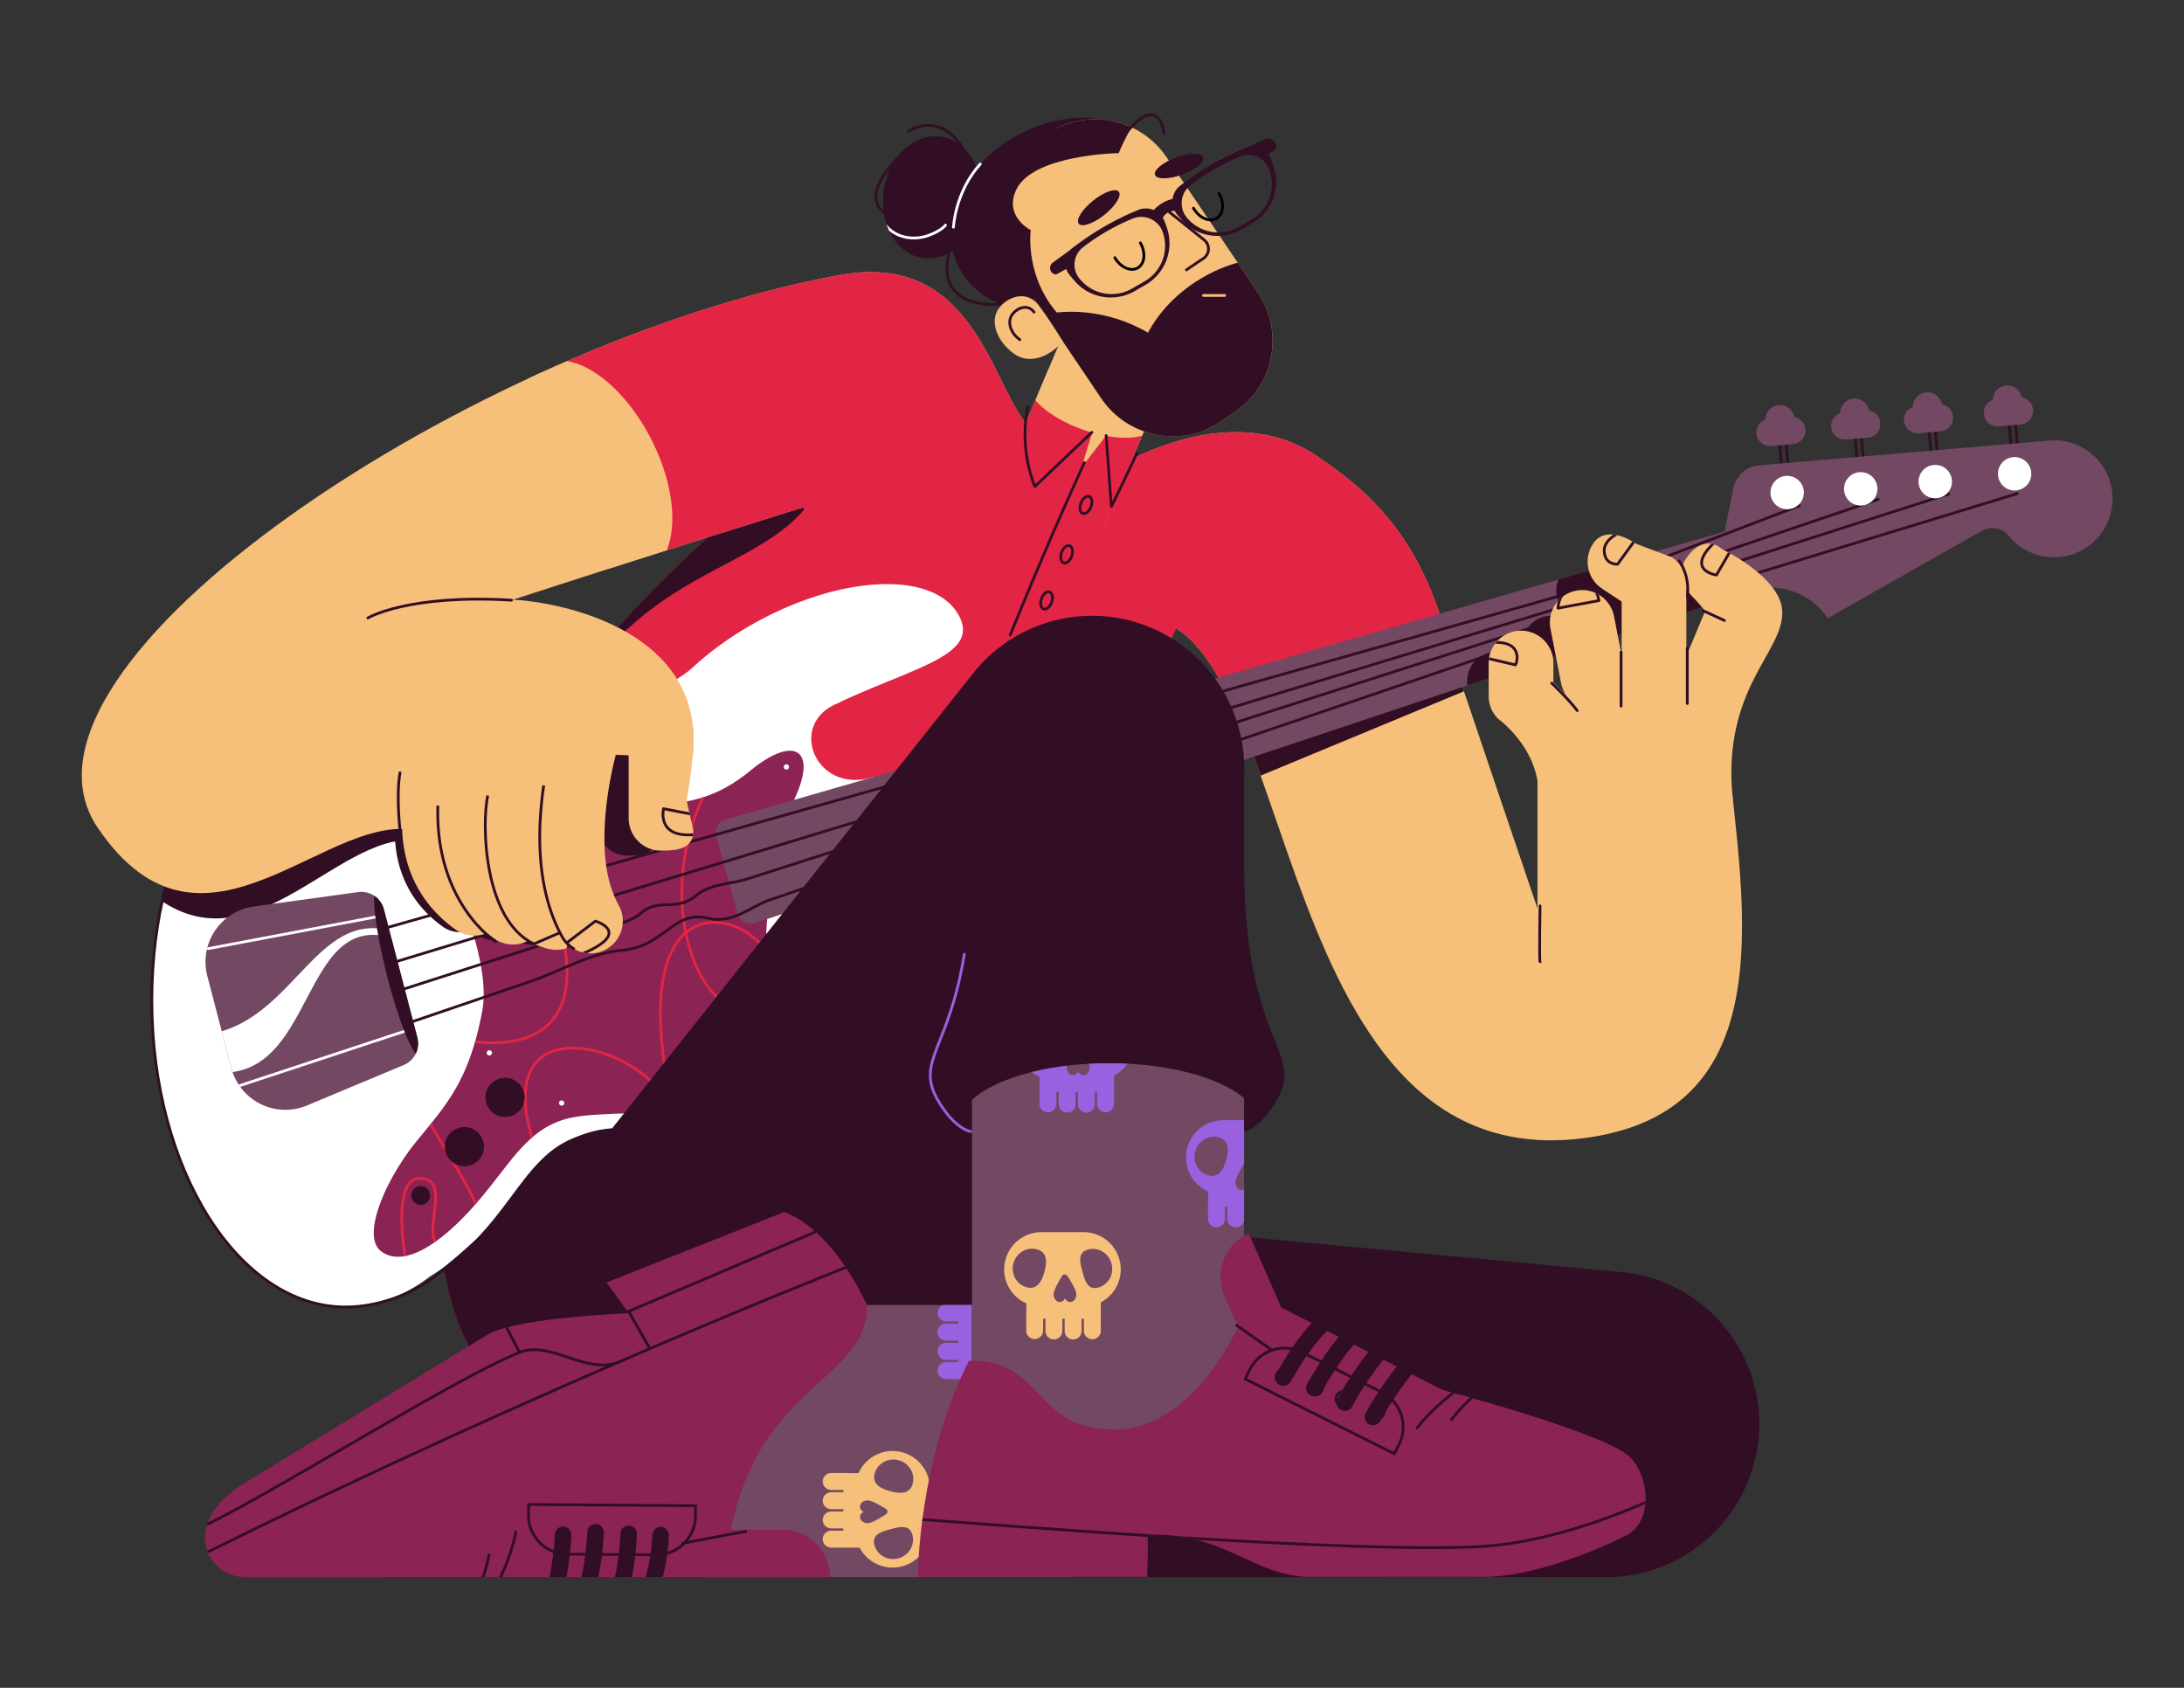 <svg viewBox="0 0 792 612" xmlns="http://www.w3.org/2000/svg" fill-rule="evenodd" clip-rule="evenodd" stroke-linejoin="round" stroke-miterlimit="2"><rect x="0" y="0" width="792" height="612" fill="#333333" stroke="none"/><path d="M279.547 174.565c-85.441 72.973-133.651 136.334-119.537 277.647 13.23 132.475 197.369 49.969 217.6-86.358 7.948-53.555 55.69-152.576 55.69-152.576l-70.101-66.571s-61.304 8.771-83.652 27.858z" fill="#e22544"/><clipPath id="a"><path d="M279.547 174.565c-85.441 72.973-133.651 136.334-119.537 277.647 13.23 132.475 197.369 49.969 217.6-86.358 7.948-53.555 55.69-152.576 55.69-152.576l-70.101-66.571s-61.304 8.771-83.652 27.858z"/></clipPath><g clip-path="url(#a)" fill="#310e24"><path d="M171.3 353.964l145.371 38.866s-63.662 125.548-134.678 113.19C110.978 493.663 171.3 353.964 171.3 353.964zm-18.126-96.428s36.704 20.536 58.885-11.486c31.786-45.887 74.994-39.356 88.056-76.07 4.048-11.377-28.526-2.708-28.526-2.708l-118.415 90.264z"/></g><path d="M400.26 172.4c.595-.75 43.587-29.733 77.296-7.041 21.737 14.631 38.424 31.533 48.135 69.573-.262-.041 31.865 94.482 31.865 94.482v-56.699s65.743-48.328 68.007-12.417c3.474 55.121 27.257 141.28-49.865 152.208-114.907 16.281-104.275-178.707-157.855-188.071-15.178-2.653-26.402-40.916-17.583-52.035z" fill="#f6bf7a"/><clipPath id="b"><path d="M400.26 172.4c.595-.75 43.587-29.733 77.296-7.041 21.737 14.631 38.424 31.533 48.135 69.573-.262-.041 31.865 94.482 31.865 94.482v-56.699s65.743-48.328 68.007-12.417c3.474 55.121 27.257 141.28-49.865 152.208-114.907 16.281-104.275-178.707-157.855-188.071-15.178-2.653-26.402-40.916-17.583-52.035z"/></clipPath><g clip-path="url(#b)"><path d="M431.088 279.356l103.622-60.917-70.75-109.596-84.99 62.707 52.118 107.806z" fill="#e22544"/><path d="M444.381 286.523l104.935-43.499-20.919-12.216-84.016 28.067v27.648z" fill="#310e24"/></g><path d="M325.454 436.712l262.408 24.514c28.406 2.654 50.122 26.494 50.122 55.023a55.626 55.626 0 0 1-55.626 55.626H328.977l-3.523-135.163z" fill="#310e24"/><path d="M647.524 158.739l-2.298.196.91 10.655 2.298-.196-.91-10.655zm27.36-2.145l-2.297.196.909 10.655 2.298-.196-.91-10.655zm26.816-2.23l-2.298.197.91 10.654 2.297-.196-.909-10.655zm29.086-2.263l-2.298.196.91 10.655 2.297-.196-.909-10.655z" fill="none" stroke="#310e24"/><path d="M628.571 177.043a10.389 10.389 0 0 1 9.333-8.306c25.777-2.204 106.648-9.118 106.951-9.118 11.714 0 21.223 9.51 21.223 21.223 0 11.714-9.509 21.224-21.223 21.224-6.609 0-12.517-3.028-16.41-7.771a7.701 7.701 0 0 0-9.764-1.827c-15.976 9.056-55.898 31.703-55.898 31.703-4.414-6.667-11.982-11.068-20.57-11.068-3.364 0-6.571.675-9.495 1.898l-.099-.031-7.207-22.222 3.159-15.705zm38.73-27.245a5.297 5.297 0 0 1 4.839-5.245 5.298 5.298 0 0 1 5.667 4.338 4.937 4.937 0 0 1 2.925 8.043 4.937 4.937 0 0 1-3.355 1.741l-7.976.689a4.941 4.941 0 0 1-4.204-8.1 4.932 4.932 0 0 1 2.104-1.466zm26.413-2.28a5.299 5.299 0 0 1 4.84-5.245 5.3 5.3 0 0 1 5.667 4.338 4.938 4.938 0 0 1-.43 9.784l-7.977.689a4.941 4.941 0 0 1-5.344-4.496 4.935 4.935 0 0 1 3.244-5.07zm28.955-2.499a5.297 5.297 0 0 1 4.839-5.245 5.298 5.298 0 0 1 5.667 4.338 4.937 4.937 0 0 1 2.925 8.043 4.937 4.937 0 0 1-3.355 1.741l-7.976.689a4.941 4.941 0 0 1-4.204-8.1 4.932 4.932 0 0 1 2.104-1.466zm-82.48 7.119a5.299 5.299 0 0 1 4.84-5.245 5.299 5.299 0 0 1 5.667 4.338 4.941 4.941 0 0 1 4.065 4.439 4.939 4.939 0 0 1-4.495 5.345l-7.976.689a4.942 4.942 0 0 1-5.345-4.496 4.935 4.935 0 0 1 3.244-5.07z" fill="#734863"/><path d="M250.531 242.654c6.828-6.45 15.296-12.569 24.987-17.759 31.362-16.794 63.728-17.537 72.232-1.658 7.525 14.054-15.206 18.463-42.274 30.934a9.24 9.24 0 0 1-1.636.823c-18.422 7.306-8.313 32.858 12.307 26.913 11.312-3.262-3.972 39.961-15.324 43.774-30.11 10.111-20.257 41.19 0 35.481l.002-.001c18.712-5.488 31.523-8.866 33.734 2.981 3.305 17.707-22.405 37.382-57.377 43.909-8.295 1.548-16.371 2.219-23.913 2.104-.156.012-.312.02-.467.025-22.968.691-29.067-4.577-46.036 2.998-18.75 8.368-23.224 32.736-50.786 49.614-9.263 7.123-19.662 11.119-30.646 11.119-38.785 0-70.274-49.831-70.274-111.21 0-58.579 28.683-106.641 65.014-110.902 44.114-7.733 69.965 6.426 92.087 4.579 13.543-1.13 27.074-4.75 38.37-13.724z" fill="#fff"/><clipPath id="c"><path d="M250.531 242.654c6.828-6.45 15.296-12.569 24.987-17.759 31.362-16.794 63.728-17.537 72.232-1.658 7.525 14.054-15.206 18.463-42.274 30.934a9.24 9.24 0 0 1-1.636.823c-18.422 7.306-8.313 32.858 12.307 26.913 11.312-3.262-3.972 39.961-15.324 43.774-30.11 10.111-20.257 41.19 0 35.481l.002-.001c18.712-5.488 31.523-8.866 33.734 2.981 3.305 17.707-22.405 37.382-57.377 43.909-8.295 1.548-16.371 2.219-23.913 2.104-.156.012-.312.02-.467.025-22.968.691-29.067-4.577-46.036 2.998-18.75 8.368-23.224 32.736-50.786 49.614-9.263 7.123-19.662 11.119-30.646 11.119-38.785 0-70.274-49.831-70.274-111.21 0-58.579 28.683-106.641 65.014-110.902 44.114-7.733 69.965 6.426 92.087 4.579 13.543-1.13 27.074-4.75 38.37-13.724z"/></clipPath><g clip-path="url(#c)"><path d="M145.143 304.794c-29.544 3.682-61.969 54.708-99.399 9.927-41.921-50.154 107.725-173.742 224.944-208.073 47.754-13.986 55.111 40.259 71.762 46.566-126.755 36.592-151.619 117.618-150.551 128.485.999 10.172-44.64 33.217-46.021 23.013-.229.022-.459.048-.692.077l.042.402s-.031-.139-.085-.397z" fill="#310e24"/></g><path d="M178.88 443.781c-5.481 6.505-20.998 18.919-20.998 18.919-9.264 7.123-21.564 11.211-32.548 11.211-38.785 0-70.274-49.831-70.274-111.21 0-58.579 28.683-106.641 65.014-110.902" fill="none" stroke="#310e24" stroke-linecap="round"/><path d="M275.677 276.72c5.997-4.167 11.217-5.697 13.912-3.519 4.058 3.28 1.092 13.923-6.562 25.312-2.665 14.099-7.62 44.496-4.045 59.456 4.748 19.865 46.966 13.432 46.966 13.432s6.521 10.523-23.218 22.604-76.292 8.043-93.99 10.971c-16.03 2.652-22.059 14.615-33.873 28.823-16.497 19.842-29.701 25.527-36.829 19.764-7.026-5.68 1.908-26.145 13.136-39.894 10.647-13.037 18.948-21.765 23.693-47.014 2.343-12.463-3.584-29.643-6.576-38.032-.784-1.618-3.153-8.198-3.091-13.519.2-17.153 13.927-31.081 31.081-31.081 2.247 0 4.439.239 6.552.693.323.04.636.112.939.217h.002c1.715.425 3.375.993 4.966 1.691 14.524 4.844 22.576 6.377 37.494 4.398 12.318-1.635 19.826-6.84 25.237-11.051a56.303 56.303 0 0 1 3.71-2.903l.001-.001c.168-.127.334-.243.495-.348v.001z" fill="#8b2354"/><clipPath id="d"><path d="M275.677 276.72c5.997-4.167 11.217-5.697 13.912-3.519 4.058 3.28 1.092 13.923-6.562 25.312-2.665 14.099-7.62 44.496-4.045 59.456 4.748 19.865 46.966 13.432 46.966 13.432s6.521 10.523-23.218 22.604-76.292 8.043-93.99 10.971c-16.03 2.652-22.059 14.615-33.873 28.823-16.497 19.842-29.701 25.527-36.829 19.764-7.026-5.68 1.908-26.145 13.136-39.894 10.647-13.037 18.948-21.765 23.693-47.014 2.343-12.463-3.584-29.643-6.576-38.032-.784-1.618-3.153-8.198-3.091-13.519.2-17.153 13.927-31.081 31.081-31.081 2.247 0 4.439.239 6.552.693.323.04.636.112.939.217h.002c1.715.425 3.375.993 4.966 1.691 14.524 4.844 22.576 6.377 37.494 4.398 12.318-1.635 19.826-6.84 25.237-11.051a56.303 56.303 0 0 1 3.71-2.903l.001-.001c.168-.127.334-.243.495-.348v.001z"/></clipPath><g clip-path="url(#d)" fill="none" stroke="#e22544" stroke-linecap="round"><path d="M263.95 273.201c-34.682 49.053-7.44 103.929 11.014 90.29 27.713-20.483-56.29-70.489-30.484 40.996-8.734-28.61-83.356-46.891-41.249 32.049m-37.328-79.406c-68.485-1.915 32.259 90.173 5.276 96.013-26.982 5.84-4.702-23.42-17.639-25.809-14.786-2.729-4.118 41.941-4.118 41.941m16.481-92.673s51.276 13.675 37.328-40.908"/></g><path d="M177.451 380.815a.951.951 0 1 1 0 1.903.951.951 0 0 1 0-1.903zm26.223 18.191a.95.95 0 1 1 0 1.9.95.95 0 0 1 0-1.9zm81.508-121.865a.951.951 0 1 1-.002 1.902.951.951 0 0 1 .002-1.902z" fill="#fff"/><path d="M183.149 390.814a7.098 7.098 0 0 1 7.095 7.095 7.099 7.099 0 0 1-7.095 7.096 7.1 7.1 0 0 1-7.096-7.096 7.099 7.099 0 0 1 7.096-7.095zM168.4 408.671a7.099 7.099 0 0 1 7.096 7.095 7.1 7.1 0 0 1-7.096 7.096 7.099 7.099 0 0 1-7.095-7.096 7.098 7.098 0 0 1 7.095-7.095zm-15.823 21.353a3.443 3.443 0 0 1 0 6.885 3.443 3.443 0 0 1 0-6.885zm25.068-201.475l-45.582 5.67s3.229-1.958 10.683-3.663c7.453-1.705 19.132-3.158 36.03-2.148l11.815 50.661s-18.766-51.212-12.093-50.888c16.777.816 58.883 9.716 59.571 45.161l-.193-3.352a9.858 9.858 0 0 1 .109.97l.008.164.008.181c.011.245.019.491.025.737v.025c.02.421.035.846.043 1.275.051 2.621-.061 4.625-.335 6.133l.256-8.428c.434 8.744-2.208 22.768-2.208 22.768l2.208 9.792c0 5.837-4.721 6.629-10.535 6.629s-10.534-4.738-10.534-10.574v-20.556l-.019-.002-.318-.026a22.525 22.525 0 0 0-.906-.051l-.816-.03a187.39 187.39 0 0 0-2.123-.053l1.722-6.139s-4.385 13.018-5.265 28.162c-.531 9.126.058 19.159 4.481 27.082 2.842 5.092 1.031 11.542-4.041 14.395a10.497 10.497 0 0 1-10.298 0l-.056-.032-.059-.034-.065-.038-.059-.034-.064-.039-.059-.036-.063-.039-.067-.042-.054-.035-.067-.043-.054-.036-.065-.043-.054-.037-.065-.045-.053-.037-.065-.046-.055-.039-.062-.045-.055-.041-.06-.046-.055-.041-.053-.041-.008.002a10.532 10.532 0 0 1-3.715 1.026 10.398 10.398 0 0 1-3.186-.221l-.193-.045-.212-.052a28.152 28.152 0 0 1-4.687-1.61l-.008-.003-.009-.004a27.572 27.572 0 0 1-1.906-.953l-.005-.001a10.43 10.43 0 0 1-1.103.494 10.547 10.547 0 0 1-6.997.178 10.579 10.579 0 0 1-2.784-1.394l-.012-.008.401.94s-1.302-.831-3.222-2.604l4.888-3.754c-3.383 4.746-9.969 5.842-14.697 2.445-25.536-18.347-15.431-48.495-15.431-48.495 1.86-5.529 7.843-8.502 13.351-6.634 5.508 1.867 8.47 7.873 6.609 13.402l-1.573-9.771a10.192 10.192 0 0 1 .656-.979 10.426 10.426 0 0 1 3.697-3.075 10.718 10.718 0 0 1 2.133-.79l.016-.003c1.979-4.38 6.77-6.98 11.666-5.993 4.857.979 8.26 5.173 8.453 9.932l.001-.001a145.228 145.228 0 0 1 .945-4.728l.006-.028-.588.012.045.125.027.073c.002.004.007.009.004.01l-.099-.005-.23-.011a18.05 18.05 0 0 1-1.06-.074l-.055-.008-.032-.006-.018-.005a.056.056 0 0 1-.012-.004l-.006-.003-.004-.002-.001-.002v-.001c0-.004.003-.006.005-.008l.007-.003.009-.002.013-.004.009-.002a.059.059 0 0 0 .013-.002l.018-.003.022-.003.03-.003a.21.21 0 0 1 .035-.005l.047-.004.052-.004.191-.012a41.535 41.535 0 0 1 .957-.032l.028-.022c-.193-.53-.385-1.062-.575-1.593-.232-.647-.462-1.295-.692-1.942a593.028 593.028 0 0 1-3.597-10.488 493.725 493.725 0 0 1-1.824-5.597 395.904 395.904 0 0 1-1.528-4.894 310.068 310.068 0 0 1-1.372-4.623 225.219 225.219 0 0 1-1.194-4.293 157.42 157.42 0 0 1-1-3.936c-.213-.889-.417-1.781-.608-2.675a74.973 74.973 0 0 1-.481-2.438 48.164 48.164 0 0 1-.346-2.196 33.29 33.29 0 0 1-.116-.995 24.682 24.682 0 0 1-.078-.941 17.157 17.157 0 0 1-.032-.817c-.003-.211-.002-.421.005-.632.01-.27.03-.54.066-.808.016-.119.036-.238.06-.356.022-.107.048-.214.079-.319.041-.141.092-.28.156-.413.058-.118.127-.231.211-.332l.003-.003-.002.002zm-35.135 74.965s-.327-2.876-.491-6.654c-.163-3.779-.163-8.46.491-12.071v18.725z" fill="#310e24"/><path d="M626.196 192.53L263.26 297.154a5.057 5.057 0 0 0-3.475 6.203l7.674 27.842a5.06 5.06 0 0 0 6.476 3.454l359.47-119.901-7.209-22.222z" fill="#734863"/><clipPath id="e"><path d="M626.196 192.53L263.26 297.154a5.057 5.057 0 0 0-3.475 6.203l7.674 27.842a5.06 5.06 0 0 0 6.476 3.454l359.47-119.901-7.209-22.222z"/></clipPath><g clip-path="url(#e)"><path d="M575.492 244.407v-17.422l-6.377-4.186c-4.867-3.195-6.203-9.707-2.982-14.534 3.22-4.827 9.256-3.194 14.123 0l11.645 4.338a10.517 10.517 0 0 1 3.205 3.307c.314-.949.827-1.94 1.539-3.008 2.695-4.043 7.289-6.672 11.71-2.894 0 0 19.479 9.233 19.599 20.051.119 10.818-16.921 27.047-18.881 44.856-1.353 12.3-8.786 2.288-13.878-6.342a10.591 10.591 0 0 1-9.13 5.196 10.59 10.59 0 0 1-5.098-1.299 10.632 10.632 0 0 1-12.663 2.622 10.406 10.406 0 0 1-2.789 4.992c-4.112 4.108-10.812 4.133-14.954.055l-15.385-15.147a10.444 10.444 0 0 1-3.125-7.443v-10.658c0-5.788 4.738-10.488 10.574-10.488 5.836 0 10.574 4.7 10.574 10.488v6.291l3.905 3.845-.586-1.228a10.431 10.431 0 0 1-.822-2.483l-3.449-17.566c-1.116-5.682 2.629-11.193 8.357-12.299 5.729-1.107 11.285 2.608 12.401 8.289l2.487 12.667zm21.147-21.36v21.525l6.135-14.513s-1.65-2.105-3.618-4.11c-1.013-1.032-1.852-1.989-2.517-2.902z" fill="#310e24"/></g><path d="M101.195 386.908l91.056-31.009c11.105-3.782 21.631-10.299 33.315-11.346 15.851-1.421 18.273-14.783 31.499-11.545 8.53 2.087 15.909-4.6 21.531-6.514l262.702-89.464 190.259-58.06M88.019 351.147l482.527-136.472 82.02-31.312M88.019 365.6l473.507-143.984 119.596-40.578M88.019 377.333l120.667-38.664s18.15-2.531 23.886-7.654c6.247-5.579 12.67-.197 20.055-6.426 4.986-4.205 12.423-3.98 18.634-5.97l435.394-139.508" fill="none" stroke="#310e24" stroke-linecap="round"/><path d="M730.098 165.756a6.058 6.058 0 0 1 6.516 5.556 6.058 6.058 0 0 1-5.557 6.515 6.057 6.057 0 0 1-6.515-5.556 6.057 6.057 0 0 1 5.556-6.515zm-28.783 2.836a6.057 6.057 0 0 1 6.515 5.556 6.058 6.058 0 0 1-5.556 6.516 6.057 6.057 0 0 1-6.515-5.556 6.058 6.058 0 0 1 5.556-6.516zm-27.031 2.628a6.057 6.057 0 0 1 6.515 5.556 6.057 6.057 0 0 1-5.556 6.515 6.057 6.057 0 0 1-6.515-5.556 6.057 6.057 0 0 1 5.556-6.515zm-26.667 1.341a6.058 6.058 0 0 1 6.516 5.556 6.058 6.058 0 0 1-5.557 6.515 6.057 6.057 0 0 1-6.515-5.556 6.057 6.057 0 0 1 5.556-6.515z" fill="#fff"/><path d="M139.216 329.719a8.474 8.474 0 0 0-9.36-6.253L92.004 328.7a20.262 20.262 0 0 0-16.827 25.187l8.716 33.382a20.263 20.263 0 0 0 27.417 13.573l35.112-14.681a8.474 8.474 0 0 0 4.931-9.959l-12.137-46.483z" fill="#734863"/><clipPath id="f"><path d="M139.216 329.719a8.474 8.474 0 0 0-9.36-6.253L92.004 328.7a20.262 20.262 0 0 0-16.827 25.187l8.716 33.382a20.263 20.263 0 0 0 27.417 13.573l35.112-14.681a8.474 8.474 0 0 0 4.931-9.959l-12.137-46.483z"/></clipPath><g clip-path="url(#f)"><path d="M69.416 375.516c36.979-.131 43.543-48.203 74.535-37.392 19.491 6.799 34.695 19.797 4.801 4.652-42.345-21.453-31.26 55.217-75.39 45.262-11.636-2.625-8.322-12.507-3.946-12.522z" fill="#fff"/><path d="M75.495 343.966l64.27-12.142m-57.026 63.201l67.421-22.251" fill="none" stroke="#fff" stroke-linecap="round"/><path d="M137.221 322.066c2.303-.586 7.632 12.528 11.894 29.268 4.262 16.74 5.852 30.807 3.549 31.393-2.303.586-7.632-12.528-11.894-29.268-4.262-16.74-5.852-30.807-3.549-31.393z" fill="#310e24"/><path d="M137.221 322.066c2.303-.586 7.632 12.528 11.894 29.268 4.262 16.74 5.852 30.807 3.549 31.393-2.303.586-7.632-12.528-11.894-29.268-4.262-16.74-5.852-30.807-3.549-31.393z" fill="none" stroke="#310e24"/></g><path d="M169.875 474.815l183.016-230.7c17.772-22.402 49.737-27.465 73.563-11.653 25.492 16.918 32.442 51.298 15.524 76.79L284.636 546.328l-114.761-71.513z" fill="#310e24"/><path d="M377.488 158.342c-17.455-8.717-19.337-68.39-73.03-58.597C172.659 123.783-4.636 240.993 35.425 300.121c39.096 57.704 84.636-9.428 118.473 1.691 56.73 18.641 62.144-49.165 56.305-63.29-7.871-19.04-24.733-20.901-24.733-20.901s126.555-41.309 192.018-59.279z" fill="#f6bf7a"/><clipPath id="g"><path d="M377.488 158.342c-17.455-8.717-19.337-68.39-73.03-58.597C172.659 123.783-4.636 240.993 35.425 300.121c39.096 57.704 84.636-9.428 118.473 1.691 56.73 18.641 62.144-49.165 56.305-63.29-7.871-19.04-24.733-20.901-24.733-20.901s126.555-41.309 192.018-59.279z"/></clipPath><g clip-path="url(#g)"><path d="M255.825 218.48l-69.187-96.405 160.62-55.115 67.865 115.377-120.973 77.212-38.325-41.069z" fill="#e22544"/><path d="M236.188 159.315c10.531 20.659 10.103 42.009-.954 47.645-11.058 5.637-28.586-6.56-39.117-27.219-10.531-20.66-10.103-42.009.955-47.646 11.058-5.636 28.585 6.56 39.116 27.22z" fill="#f6bf7a"/></g><path d="M426.315 129.103l-37.457-15.769-26.381 62.665 37.457 15.769 26.381-62.665z" fill="#f6bf7a"/><clipPath id="h"><path d="M426.315 129.103l-37.457-15.769-26.381 62.665 37.457 15.769 26.381-62.665z"/></clipPath><g clip-path="url(#h)"><path d="M371.255 155.147l9.883 28.708 19.989-25.927 8.903 9.859 1.649 29.713-55.39-19.607 14.966-22.746z" fill="#e22544"/><path d="M376.248 143.287l20.068 12.818-11.361 36.899-23.775-40.837 15.068-8.88zm38.705 12.805l-13.826 1.836-2.25 37.573 18.235-26.629-2.159-12.78z" fill="#e22544"/><path d="M399.505 136.593c12.598 4.451 21.305 12.368 19.433 17.668-1.873 5.3-13.621 5.99-26.219 1.54-12.598-4.451-21.306-12.367-19.433-17.668 1.872-5.3 13.621-5.99 26.219-1.54z" fill="#f6bf7a"/></g><path d="M291.308 183.934l78.023-23.186-6.356 15.813 35.348 14.208s1.068 34.74 28.071 36.396" fill="none" stroke="#e22544" stroke-width="2.44"/><path d="M401.127 157.928l1.893 25.743s5.789-11.724 9.233-19.276m-16.305-7.621l-20.667 19.614s-5.917-13.143-2.543-29.011m20.496 20.365c-10.877 23.899-18.828 42.694-26.907 62.531m28.649-50.263c1.008.385 1.301 2.073.655 3.769-.647 1.696-1.99 2.761-2.998 2.377-1.008-.384-1.301-2.073-.655-3.769.647-1.696 1.99-2.761 2.998-2.377zm-7.082 17.882c1.017.359 1.352 2.04.748 3.752-.604 1.711-1.92 2.809-2.937 2.45s-1.353-2.04-.749-3.751c.604-1.711 1.92-2.81 2.938-2.451zm-7.266 16.715c1.018.359 1.353 2.04.749 3.751-.604 1.712-1.92 2.81-2.937 2.451s-1.353-2.04-.749-3.752c.604-1.711 1.92-2.809 2.937-2.45z" fill="none" stroke="#310e24" stroke-linecap="round"/><path d="M371.279 47.863c21.148-10.181 44.805-4.971 52.796 11.627 7.99 16.598-2.693 38.339-23.841 48.52-21.148 10.181-44.806 4.971-52.796-11.627-7.99-16.598 2.692-38.339 23.841-48.52z" fill="#310e24"/><path d="M341.349 49.529c9.668 1.477 16.012 12.538 14.156 24.685-1.855 12.148-11.211 20.811-20.88 19.334-9.668-1.477-16.011-12.538-14.156-24.685 1.856-12.147 11.211-20.811 20.88-19.334z" fill="#310e24"/><clipPath id="i"><path d="M341.349 49.529c9.668 1.477 16.012 12.538 14.156 24.685-1.855 12.148-11.211 20.811-20.88 19.334-9.668-1.477-16.011-12.538-14.156-24.685 1.856-12.147 11.211-20.811 20.88-19.334z"/></clipPath><g clip-path="url(#i)"><path d="M342.864 81.634s-1.331 2.012-6.344 3.8c-8.539 3.046-24.261-.977-16.734-27.718" fill="none" stroke="#fff" stroke-linecap="round"/></g><path d="M355.48 59.49c-9.127 10.025-9.728 22.887-9.728 22.887" fill="none" stroke="#fff" stroke-linecap="round"/><path d="M423.043 57.012a31.27 31.27 0 0 0-43.409-8.429l-13.874 9.362a20.539 20.539 0 0 0-5.536 28.514l39.097 57.941c9.66 14.315 29.095 18.088 43.409 8.429l4.98-3.361c14.315-9.659 18.089-29.094 8.43-43.408l-33.097-49.048z" fill="#f6bf7a"/><clipPath id="j"><path d="M423.043 57.012a31.27 31.27 0 0 0-43.409-8.429l-13.874 9.362a20.539 20.539 0 0 0-5.536 28.514l39.097 57.941c9.66 14.315 29.095 18.088 43.409 8.429l4.98-3.361c14.315-9.659 18.089-29.094 8.43-43.408l-33.097-49.048z"/></clipPath><g clip-path="url(#j)"><path d="M436.168 100.593c20.963-12.103 45.677-8.602 55.155 7.814 9.477 16.415.152 39.569-20.811 51.672-20.963 12.103-45.677 8.602-55.154-7.814-9.478-16.415-.153-39.569 20.81-51.672z" fill="#310e24"/><path d="M402.641 114.938c23.381 6.265 38.381 26.216 33.475 44.526-4.906 18.309-27.872 28.087-51.253 21.822-23.382-6.265-38.381-26.216-33.475-44.525 4.906-18.309 27.871-28.088 51.253-21.823z" fill="#310e24"/><path d="M415.358 38.717c-4.995 5.571-9.685 16.798-9.685 16.798s-31.05.471-37.127 13.234c-4.651 9.77 5.244 14.679 5.244 14.679s-2.612 18.074 11.768 32.455c-12.839-1.881-61.965-28.234-10.406-67.343 10.519-7.979 40.206-15.041 40.206-9.823z" fill="#310e24"/><path d="M436.41 107.138h7.719" fill="none" stroke="#f6bf7a" stroke-linecap="round"/><path d="M424.001 76.853l12.689 10.175a4.134 4.134 0 0 1-.275 6.656l-6.183 4.167" fill="none" stroke="#310e24" stroke-linecap="round"/></g><path d="M422.076 48.318s-1.481-16.519-15.639 2.308m-24.147-3.835l-16.53 11.154a20.539 20.539 0 0 0-5.536 28.514l14.362 21.285M351.28 74.867s-24.772 38.166 13.641 35.449" fill="none" stroke="#310e24" stroke-linecap="round"/><path d="M376.677 110.712c5.135 6.886 8.603 12.948 8.646 12.933-3.265 4.502-11.117 9.169-17.487 4.694-6.37-4.474-8.947-11.802-5.75-16.353 3.197-4.551 10.377-6.923 14.591-1.274z" fill="#f6bf7a"/><path d="M369.836 123.167c-3.388-2.38-4.658-6.421-2.834-9.018 1.825-2.597 5.78-4.052 7.972-.977m-44.985-59.889c-4.75 3.608-21.791 20.251-5.317 25.84" fill="none" stroke="#310e24" stroke-linecap="round"/><path d="M421.129 80.752c-.101.966-3.821-3.148-3.477-3.643.923-1.325 2.314-2.601 4.046-3.601 1.767-1.02 3.696-1.485 5.237-1.71.899 1.736 2.028 5.716 1.325 5.311a4.771 4.771 0 0 0-7.131 3.643zm-30.067 7.736l-9.27 6.715a2.407 2.407 0 0 0 .511 4.181h.001c.357.144.759.12 1.097-.064l5.812-3.173 1.849-7.659z" fill="#310e24"/><path d="M421.943 80.637a6.814 6.814 0 0 0-9.039-4.037l-.227.094a102.097 102.097 0 0 0-23.398 13.589 6.388 6.388 0 0 0-.972 9.169l1.616 1.916a16.864 16.864 0 0 0 21.325 3.733l3.92-2.263a16.865 16.865 0 0 0 7.481-20.189l-.706-2.012zm.175 3.353a8.739 8.739 0 0 0-11.592-5.177l-.281.116a77.824 77.824 0 0 0-17.826 10.353 8.436 8.436 0 0 0-1.284 12.111l.243.288a15.33 15.33 0 0 0 19.385 3.394l4.577-2.643a15.341 15.341 0 0 0 6.778-18.442z" fill="#310e24"/><path d="M421.943 80.637a6.814 6.814 0 0 0-9.039-4.037l-.227.094a102.097 102.097 0 0 0-23.398 13.589 6.388 6.388 0 0 0-.972 9.169l1.616 1.916a16.864 16.864 0 0 0 21.325 3.733l3.92-2.263a16.865 16.865 0 0 0 7.481-20.189l-.706-2.012zm.175 3.353a8.739 8.739 0 0 0-11.592-5.177l-.281.116a77.824 77.824 0 0 0-17.826 10.353 8.436 8.436 0 0 0-1.284 12.111l.243.288a15.33 15.33 0 0 0 19.385 3.394l4.577-2.643a15.341 15.341 0 0 0 6.778-18.442z" fill="none" stroke="#310e24" stroke-linecap="round"/><path d="M447.8 56.026l11.069-5.103a2.395 2.395 0 0 1 3.374 2.508c-.05.356-.265.667-.58.84l-3.187 1.755-3.554-.972-7.122.972z" fill="#310e24"/><path d="M447.8 56.026l11.069-5.103a2.395 2.395 0 0 1 3.374 2.508c-.05.356-.265.667-.58.84l-3.187 1.755-3.554-.972-7.122.972z" fill="none" stroke="#310e24" stroke-linecap="round"/><path d="M427.303 77.543a6.813 6.813 0 0 1 1.024-9.847l.195-.15a102.098 102.098 0 0 1 23.466-13.468v-.001a6.393 6.393 0 0 1 8.428 3.744l.851 2.356a16.864 16.864 0 0 1-7.43 20.335l-3.919 2.263a16.864 16.864 0 0 1-21.225-3.615l-1.39-1.617zm2.816 1.828a8.74 8.74 0 0 1 1.313-12.628l.241-.185a77.85 77.85 0 0 1 17.879-10.262 8.439 8.439 0 0 1 11.13 4.944l.128.355a15.33 15.33 0 0 1-6.753 18.484l-4.577 2.643a15.341 15.341 0 0 1-19.307-3.289l-.054-.062z" fill="#310e24"/><path d="M427.303 77.543a6.813 6.813 0 0 1 1.024-9.847l.195-.15a102.098 102.098 0 0 1 23.466-13.468v-.001a6.393 6.393 0 0 1 8.428 3.744l.851 2.356a16.864 16.864 0 0 1-7.43 20.335l-3.919 2.263a16.864 16.864 0 0 1-21.225-3.615l-1.39-1.617zm2.816 1.828a8.74 8.74 0 0 1 1.313-12.628l.241-.185a77.85 77.85 0 0 1 17.879-10.262 8.439 8.439 0 0 1 11.13 4.944l.128.355a15.33 15.33 0 0 1-6.753 18.484l-4.577 2.643a15.341 15.341 0 0 1-19.307-3.289l-.054-.062z" fill="none" stroke="#310e24" stroke-linecap="round"/><path d="M442.071 70.145c2.033 3.522 1.608 7.579-.948 9.055-2.557 1.476-6.283-.185-8.316-3.706m-19.26 12.587c2.033 3.522 1.608 7.579-.949 9.055-2.556 1.475-6.282-.186-8.315-3.707" fill="none" stroke="#000" stroke-linecap="round"/><path d="M426.44 57.12c4.813-1.774 9.231-1.831 9.859-.127.628 1.704-2.77 4.528-7.584 6.302-4.813 1.774-9.231 1.831-9.859.127-.628-1.704 2.77-4.527 7.584-6.302zm-30.039 15.625c4.011-3.199 8.186-4.643 9.319-3.223 1.132 1.42-1.205 5.169-5.216 8.368-4.011 3.198-8.187 4.642-9.319 3.222-1.132-1.419 1.205-5.169 5.216-8.367z" fill="#310e24"/><path d="M350.638 56.454s-6.957-16.585-21.15-8.985" fill="none" stroke="#310e24" stroke-linecap="round"/><path fill="#310e24" d="M260.123 473.18h234.715v98.695H260.123z"/><clipPath id="k"><path d="M260.123 473.18h234.715v98.695H260.123z"/></clipPath><g clip-path="url(#k)"><path fill="#734863" d="M260.58 463.841h129.145v123.351H260.58z"/><path d="M311.338 534.157c2.099-4.73 6.838-8.029 12.346-8.029h.001c7.457 0 13.501 6.044 13.501 13.5v15.263c0 7.457-6.044 13.501-13.501 13.501a13.498 13.498 0 0 1-11.96-7.232h-5.905v-.008h-4.403a3.065 3.065 0 0 1-3.065-3.065v-.001a3.065 3.065 0 0 1 3.065-3.065h4.403v-.84h-4.403a3.065 3.065 0 1 1 0-6.131h4.403v-.839h-4.403a3.065 3.065 0 0 1-3.065-3.065v-.001a3.065 3.065 0 0 1 3.065-3.065h4.403v-.84h-4.403a3.065 3.065 0 0 1-3.065-3.065v-.001a3.065 3.065 0 0 1 3.065-3.065h6.116c.185 0 .367.017.543.048h3.263-.001zm19.539 22.397c.983 3.671-1.302 7.477-5.1 8.495-3.798 1.017-7.68-1.136-8.664-4.807-.983-3.67 2.033-4.749 5.831-5.767 3.798-1.018 6.949-1.591 7.933 2.079zm-15.067-12.279c1.581.528 3.871 1.845 5.393 2.776.394.241.628.617.635 1.017.007.4-.215.781-.6 1.03-1.508.977-3.788 2.367-5.336 2.911a3.23 3.23 0 0 1-1.3.267c-1.509 0-2.734-.996-2.734-2.222 0-.8.521-1.501 1.303-1.893-.782-.391-1.303-1.093-1.303-1.893 0-1.225 1.223-2.22 2.73-2.221l.004-.001c.147-.008.295.006.439.029l.008.001c.269.036.525.104.761.199zm15.156-6.308c-.984 3.67-4.313 3.762-8.111 2.744-3.798-1.018-6.636-2.762-5.652-6.432.983-3.671 4.865-5.824 8.663-4.807 3.798 1.018 6.083 4.824 5.1 8.495z" fill="#f6bf7a"/><path d="M352.986 473.038c2.099-4.731 6.837-8.03 12.346-8.03h.001c7.456 0 13.501 6.045 13.501 13.501v15.263c0 7.456-6.045 13.501-13.501 13.501a13.497 13.497 0 0 1-11.96-7.233h-5.906v-.007h-4.402a3.066 3.066 0 0 1-3.066-3.065v-.001a3.066 3.066 0 0 1 3.066-3.065h4.402v-.84h-4.402a3.066 3.066 0 0 1-3.066-3.065v-.001a3.066 3.066 0 0 1 3.066-3.065h4.402v-.84h-4.402a3.066 3.066 0 1 1 0-6.131h4.402v-.839h-4.402a3.066 3.066 0 0 1-3.066-3.065v-.001a3.066 3.066 0 0 1 3.066-3.065h6.115c.186 0 .368.016.544.048h3.263-.001zm19.539 22.397c.983 3.67-1.302 7.477-5.1 8.494-3.798 1.018-7.68-1.136-8.664-4.806-.983-3.671 2.033-4.75 5.831-5.767 3.798-1.018 6.949-1.591 7.933 2.079zm-15.067-12.278c1.58.527 3.871 1.845 5.393 2.776.394.24.628.615.635 1.016.007.4-.215.78-.6 1.03-1.508.977-3.788 2.367-5.336 2.91a3.22 3.22 0 0 1-1.3.268c-1.51 0-2.735-.996-2.735-2.222 0-.8.522-1.502 1.303-1.893-.781-.391-1.303-1.093-1.303-1.893 0-1.225 1.223-2.22 2.73-2.222h.005c.147-.009.294.005.439.029h.008c.269.036.524.104.761.199v.002zm15.156-6.31c-.984 3.671-4.313 3.762-8.111 2.745-3.799-1.018-6.636-2.762-5.653-6.433.984-3.67 4.866-5.824 8.664-4.806 3.798 1.018 6.083 4.824 5.1 8.494z" fill="#9861e0"/></g><path d="M618.351 221.575s-1.831-2.356-4.016-4.6c-5.42-5.568-6.359-9.198-2.787-14.602 2.992-4.525 8.091-7.467 12.999-3.239 0 0 21.242 10.133 21.756 22.441.631 15.105-21.974 27.666-17.973 68.187 2.243 22.712-23.808-35.202-23.808-35.202l13.829-32.985z" fill="#f6bf7a"/><clipPath id="l"><path d="M618.351 221.575s-1.831-2.356-4.016-4.6c-5.42-5.568-6.359-9.198-2.787-14.602 2.992-4.525 8.091-7.467 12.999-3.239 0 0 21.242 10.133 21.756 22.441.631 15.105-21.974 27.666-17.973 68.187 2.243 22.712-23.808-35.202-23.808-35.202l13.829-32.985z"/></clipPath><g clip-path="url(#l)"><path d="M629.769 195.91l-7.329 12.598s-12.13-1.678.1-12.543" fill="none" stroke="#310e24" stroke-linecap="round"/></g><path d="M625.338 224.989l-7.601-3.504" fill="none" stroke="#310e24" stroke-linecap="round"/><path d="M588.852 241.67l6.973 14.727c2.772 5.855.269 12.86-5.586 15.632-5.855 2.772-12.86.269-15.632-5.586l-7.603-16.06a11.714 11.714 0 0 1-.913-2.779l-3.829-19.659c-1.238-6.359 2.919-12.527 9.278-13.766 6.359-1.238 12.527 2.919 13.765 9.278l3.547 18.213z" fill="#f6bf7a"/><clipPath id="m"><path d="M588.852 241.67l6.973 14.727c2.772 5.855.269 12.86-5.586 15.632-5.855 2.772-12.86.269-15.632-5.586l-7.603-16.06a11.714 11.714 0 0 1-.913-2.779l-3.829-19.659c-1.238-6.359 2.919-12.527 9.278-13.766 6.359-1.238 12.527 2.919 13.765 9.278l3.547 18.213z"/></clipPath><g clip-path="url(#m)"><path d="M565.006 220.518l14.821-2.742s-1.273-9.083-8.185-6.085c-6.913 2.999-6.636 8.827-6.636 8.827z" fill="none" stroke="#310e24" stroke-linecap="round"/></g><path d="M588.066 218.134l-7.079-4.684c-5.402-3.575-6.886-10.864-3.31-16.266 3.575-5.403 10.275-3.576 15.677 0l12.927 4.855a11.735 11.735 0 0 1 5.26 9.788v46.931c0 6.478-5.259 11.738-11.737 11.738-6.479 0-11.738-5.26-11.738-11.738v-40.624z" fill="#f6bf7a"/><clipPath id="n"><path d="M588.066 218.134l-7.079-4.684c-5.402-3.575-6.886-10.864-3.31-16.266 3.575-5.403 10.275-3.576 15.677 0l12.927 4.855a11.735 11.735 0 0 1 5.26 9.788v46.931c0 6.478-5.259 11.738-11.737 11.738-6.479 0-11.738-5.26-11.738-11.738v-40.624z"/></clipPath><g clip-path="url(#n)"><path d="M586.593 204.587l9.189-12.683h-5.28s-8.777 2.392-8.745 7.704c.033 5.313 4.836 4.979 4.836 4.979z" fill="none" stroke="#310e24" stroke-linecap="round"/></g><path d="M563.319 247.454l13.61 13.51c4.598 4.563 4.625 12.001.062 16.599-4.564 4.598-19.149 16.898-19.074 10.619.202-16.988-14.605-27.51-14.605-27.51a11.736 11.736 0 0 1-3.469-8.33v-11.928c0-6.478 5.26-11.738 11.738-11.738s11.738 5.26 11.738 11.738v7.04z" fill="#f6bf7a"/><clipPath id="o"><path d="M563.319 247.454l13.61 13.51c4.598 4.563 4.625 12.001.062 16.599-4.564 4.598-19.149 16.898-19.074 10.619.202-16.988-14.605-27.51-14.605-27.51a11.736 11.736 0 0 1-3.469-8.33v-11.928c0-6.478 5.26-11.738 11.738-11.738s11.738 5.26 11.738 11.738v7.04z"/></clipPath><g clip-path="url(#o)" fill="none" stroke="#310e24" stroke-linecap="round"><path d="M549.558 241.087l-13.417-3.156v-4.314s10.885-2.673 13.417 2.287c1.366 2.677 0 5.183 0 5.183zm22.414 16.569c-3.329-4.365-9.249-9.96-9.249-9.96"/></g><path d="M558.472 328.468s-.325 20.384 0 20.345m50.444-145.477s3.953 4.972 3.01 13.2m-24.062 19.876v19.617m24.009-.933v-20.084" fill="none" stroke="#310e24" stroke-linecap="round"/><path d="M147.994 283.232s-11.259 33.463 17.194 53.828c5.268 3.771 12.606 2.555 16.377-2.713 3.77-5.268 2.555-12.606-2.713-16.376-14.38-10.292-8.617-27.227-8.617-27.227 2.074-6.137-1.226-12.803-7.364-14.876-6.138-2.073-12.804 1.226-14.877 7.364z" fill="#f6bf7a"/><path d="M168.424 279.996s-21.114 37.332 10.712 60.275c5.255 3.788 12.597 2.597 16.385-2.658 3.789-5.255 2.598-12.597-2.657-16.386-15.444-11.133-4.155-29.415-4.155-29.415 3.261-5.597 1.364-12.789-4.234-16.05-5.598-3.261-12.79-1.364-16.051 4.234z" fill="#f6bf7a"/><path d="M174.907 277.063c1.276-6.352 7.468-10.473 13.819-9.197 6.352 1.275 10.473 7.467 9.197 13.819 0 0-3.019 14.75-.741 27.649.918 5.203 2.102 10.691 7.31 11.921 6.305 1.49 10.214 7.817 8.725 14.122-1.489 6.305-7.817 10.215-14.122 8.725-14.748-3.483-22.429-15.951-25.031-30.686-2.995-16.957.842-36.349.843-36.353zm0 0" fill="#f6bf7a"/><clipPath id="p"><path d="M174.907 277.063c1.276-6.352 7.468-10.473 13.819-9.197 6.352 1.275 10.473 7.467 9.197 13.819 0 0-3.019 14.75-.741 27.649.918 5.203 2.102 10.691 7.31 11.921 6.305 1.49 10.214 7.817 8.725 14.122-1.489 6.305-7.817 10.215-14.122 8.725-14.748-3.483-22.429-15.951-25.031-30.686-2.995-16.957.842-36.349.843-36.353zm0 0"/></clipPath><g clip-path="url(#p)"><path d="M191.617 343.126l11.35-4.901s7.467 1.53 0 10.719" fill="none" stroke="#310e24" stroke-linecap="round"/></g><path d="M179.708 341.404s-21.844-13.874-20.949-48.901" fill="none" stroke="#310e24" stroke-linecap="round"/><path d="M193.542 342.234c-18.268-8.842-18.88-43.539-16.673-53.789" fill="none" stroke="#310e24"/><path d="M203.004 259.351c2.083-6.134 8.755-9.422 14.889-7.339 6.134 2.084 9.423 8.755 7.339 14.889 0 0-4.886 14.45-5.867 31.26-.591 10.13.065 21.266 4.993 30.061 3.167 5.652 1.149 12.811-4.503 15.978-5.651 3.166-12.81 1.149-15.977-4.503-7.056-12.593-8.795-28.399-7.949-42.904 1.176-20.137 7.074-37.438 7.075-37.442zm0 0" fill="#f6bf7a"/><clipPath id="q"><path d="M203.004 259.351c2.083-6.134 8.755-9.422 14.889-7.339 6.134 2.084 9.423 8.755 7.339 14.889 0 0-4.886 14.45-5.867 31.26-.591 10.13.065 21.266 4.993 30.061 3.167 5.652 1.149 12.811-4.503 15.978-5.651 3.166-12.81 1.149-15.977-4.503-7.056-12.593-8.795-28.399-7.949-42.904 1.176-20.137 7.074-37.438 7.075-37.442zm0 0"/></clipPath><g clip-path="url(#q)"><path d="M205.485 341.919l10.428-7.929s15.006 4.396-7.283 12.852" fill="none" stroke="#310e24" stroke-linecap="round"/></g><path d="M208.381 344.2a11.686 11.686 0 0 1-4.503-4.503c-7.056-12.593-8.795-28.399-7.949-42.904.244-4.169.689-8.216 1.243-12.014" fill="none" stroke="#310e24"/><path d="M227.973 264.95v31.762c0 6.478 5.259 11.738 11.738 11.738 6.478 0 11.737-.88 11.737-7.358l-2.459-10.87s2.944-15.566 2.459-25.272c-.275-5.526-5.259-11.737-11.737-11.737-6.479 0-11.738 5.259-11.738 11.737z" fill="#f6bf7a"/><clipPath id="r"><path d="M227.973 264.95v31.762c0 6.478 5.259 11.738 11.738 11.738 6.478 0 11.737-.88 11.737-7.358l-2.459-10.87s2.944-15.566 2.459-25.272c-.275-5.526-5.259-11.737-11.737-11.737-6.479 0-11.738 5.259-11.738 11.737z"/></clipPath><g clip-path="url(#r)"><path d="M251.448 295.353l-10.813-2.121s-2.708 10.505 10.813 9.423" fill="none" stroke="#310e24" stroke-linecap="round"/></g><path d="M145.06 300.989s-1.457-12.77 0-20.785" fill="none" stroke="#310e24" stroke-linecap="round"/><path d="M185.16 217.369c18.694.906 65.61 10.785 66.377 50.128.392 20.094-7.89 7.522-24.081 6.357-4.556-.328-38.376-.432-28.821 0 0 0-20.91-56.845-13.475-56.485z" fill="#f6bf7a"/><path d="M133.42 224.071s14.392-8.691 52.05-6.45" fill="none" stroke="#310e24" stroke-linecap="round"/><path fill="#310e24" d="M352.468 278.193h98.695v262.822h-98.695z"/><clipPath id="s"><path d="M352.468 278.193h98.695v262.822h-98.695z"/></clipPath><g clip-path="url(#s)"><path d="M351.43 399.859c7.836-8.385 27.607-14.341 50.733-14.341 23.126 0 42.897 5.956 50.733 14.341h19.728v141.155H349.273V413.003c-.944-1.648-1.443-3.367-1.443-5.133 0-1.767.499-3.486 1.443-5.134v-2.877h2.157z" fill="#734863"/><clipPath id="t"><path d="M351.43 399.859c7.836-8.385 27.607-14.341 50.733-14.341 23.126 0 42.897 5.956 50.733 14.341h19.728v141.155H349.273V413.003c-.944-1.648-1.443-3.367-1.443-5.133 0-1.767.499-3.486 1.443-5.134v-2.877h2.157z"/></clipPath><g clip-path="url(#t)"><path d="M438.116 432.032c-4.73-2.099-8.03-6.838-8.03-12.346v-.001c0-7.457 6.045-13.501 13.501-13.501h15.263c7.457 0 13.501 6.044 13.501 13.501 0 5.194-2.933 9.703-7.232 11.96v5.905h-.008v4.403a3.065 3.065 0 1 1-6.13 0v-4.403h-.84v4.403a3.065 3.065 0 1 1-6.131 0v-4.403h-.839v4.403a3.065 3.065 0 0 1-3.065 3.065h-.001a3.065 3.065 0 0 1-3.065-3.065v-4.403h-.84v4.403a3.065 3.065 0 1 1-6.13 0v-6.116c0-.185.017-.367.048-.543v-3.263l-.002.001zm10.118-4.472c.528-1.581 1.845-3.871 2.776-5.393.241-.394.617-.628 1.017-.635.4-.007.781.215 1.03.6.977 1.508 2.367 3.788 2.911 5.336.17.386.267.829.267 1.3 0 1.509-.996 2.734-2.222 2.734-.8 0-1.501-.521-1.893-1.303-.391.782-1.093 1.303-1.893 1.303-1.225 0-2.22-1.223-2.221-2.73v-.004a2.078 2.078 0 0 1 .029-.439l.001-.008c.036-.269.104-.525.199-.761h-.001zm12.279-15.067c3.671-.983 7.477 1.302 8.495 5.1 1.017 3.798-1.136 7.68-4.807 8.663-3.67.984-4.749-2.032-5.767-5.83-1.018-3.798-1.591-6.949 2.079-7.933zm-18.587-.089c3.67.984 3.762 4.313 2.744 8.111-1.018 3.798-2.762 6.636-6.432 5.652-3.671-.983-5.824-4.865-4.807-8.663 1.018-3.798 4.824-6.083 8.495-5.1z" fill="#9861e0"/></g><clipPath id="u"><path d="M351.43 399.859c7.836-8.385 27.607-14.341 50.733-14.341 23.126 0 42.897 5.956 50.733 14.341h19.728v141.155H349.273V413.003c-.944-1.648-1.443-3.367-1.443-5.133 0-1.767.499-3.486 1.443-5.134v-2.877h2.157z"/></clipPath><g clip-path="url(#u)"><path d="M376.997 390.384c-4.731-2.099-8.03-6.837-8.03-12.346v-.001c0-7.456 6.045-13.501 13.501-13.501h15.263c7.456 0 13.501 6.045 13.501 13.501 0 5.194-2.933 9.703-7.233 11.96v5.906h-.007v4.402a3.066 3.066 0 0 1-6.131 0v-4.402h-.84v4.402a3.066 3.066 0 1 1-6.13 0v-4.402h-.84v4.402a3.066 3.066 0 1 1-6.131 0v-4.402h-.839v4.402a3.066 3.066 0 0 1-6.131 0v-6.115c0-.186.016-.368.048-.544v-3.263l-.001.001zm10.118-4.472c.527-1.58 1.845-3.871 2.776-5.393.241-.394.616-.628 1.017-.635.4-.007.78.215 1.03.6.977 1.508 2.367 3.788 2.91 5.336.171.387.268.83.268 1.3 0 1.51-.996 2.735-2.222 2.735-.8 0-1.502-.522-1.893-1.303-.391.781-1.093 1.303-1.893 1.303-1.225 0-2.22-1.223-2.222-2.73v-.005a1.958 1.958 0 0 1 .029-.439l.001-.008c.036-.269.104-.524.199-.761zm12.279-15.067c3.67-.983 7.477 1.302 8.494 5.1 1.018 3.798-1.136 7.68-4.806 8.664-3.671.983-4.75-2.033-5.767-5.831-1.018-3.798-1.591-6.949 2.079-7.933zm-18.588-.089c3.671.984 3.762 4.313 2.745 8.111-1.018 3.799-2.762 6.636-6.433 5.653-3.67-.984-5.824-4.866-4.806-8.664 1.018-3.798 4.824-6.083 8.494-5.1z" fill="#9861e0"/></g><clipPath id="v"><path d="M351.43 399.859c7.836-8.385 27.607-14.341 50.733-14.341 23.126 0 42.897 5.956 50.733 14.341h19.728v141.155H349.273V413.003c-.944-1.648-1.443-3.367-1.443-5.133 0-1.767.499-3.486 1.443-5.134v-2.877h2.157z"/></clipPath><g clip-path="url(#v)"><path d="M372.193 472.618c-4.731-2.099-8.03-6.837-8.03-12.346v-.001c0-7.456 6.045-13.501 13.501-13.501h15.263c7.456 0 13.501 6.045 13.501 13.501 0 5.194-2.933 9.703-7.233 11.96v5.906h-.007v4.402a3.066 3.066 0 0 1-3.065 3.066h-.001a3.066 3.066 0 0 1-3.065-3.066v-4.402h-.84v4.402a3.066 3.066 0 1 1-6.13 0v-4.402h-.84v4.402a3.066 3.066 0 1 1-6.131 0v-4.402h-.839v4.402a3.066 3.066 0 0 1-6.13 0v-6.115c0-.186.016-.368.048-.544v-3.263l-.002.001zm10.118-4.472c.527-1.58 1.845-3.871 2.776-5.393.241-.394.616-.628 1.017-.635.4-.007.78.215 1.03.6.977 1.508 2.367 3.788 2.91 5.336.171.387.268.83.268 1.3 0 1.509-.996 2.735-2.222 2.735-.8 0-1.502-.522-1.893-1.304-.391.782-1.093 1.304-1.893 1.304-1.225 0-2.22-1.223-2.222-2.73v-.005a1.958 1.958 0 0 1 .029-.439l.001-.008c.036-.269.104-.524.199-.761zm12.279-15.067c3.671-.983 7.477 1.302 8.494 5.1 1.018 3.798-1.136 7.68-4.806 8.664-3.671.983-4.75-2.033-5.767-5.831-1.018-3.798-1.591-6.949 2.079-7.933zm-18.588-.089c3.671.984 3.762 4.313 2.745 8.111-1.018 3.798-2.762 6.636-6.433 5.653-3.67-.984-5.824-4.866-4.806-8.664 1.018-3.798 4.824-6.083 8.494-5.1z" fill="#f6bf7a"/></g></g><path d="M451.163 315.986c.558 62.092 21.871 65.356 12.008 82.67-6.174 10.839-12.008 11.612-12.008 11.612v-11.612s-3.02-85.69 0-82.67z" fill="#310e24"/><path d="M349.681 345.971c-5.361 33.898-17.679 38.724-9.726 52.685 6.174 10.839 12.008 11.612 12.008 11.612" fill="none" stroke="#9861e0" stroke-linecap="round"/><path d="M351.321 493.48c26.517-1.386 23.163 24.733 52.215 24.87 34.281.242 50.711-49.595 50.711-49.595l68.77 35.194s55.903 14.781 67.083 23.548c7.621 5.976 10.085 23.385 0 29.055-.669.376-29.495 15.245-52.471 15.232.493-.106-62.305 0-62.443 0-20.369 0-31.405-16.508-59.18-15.232.526.526 0 15.232 0 15.232h-83.141s-.081-41.679 18.456-78.304z" fill="#8b2354"/><clipPath id="w"><path d="M351.321 493.48c26.517-1.386 23.163 24.733 52.215 24.87 34.281.242 50.711-49.595 50.711-49.595l68.77 35.194s55.903 14.781 67.083 23.548c7.621 5.976 10.085 23.385 0 29.055-.669.376-29.495 15.245-52.471 15.232.493-.106-62.305 0-62.443 0-20.369 0-31.405-16.508-59.18-15.232.526.526 0 15.232 0 15.232h-83.141s-.081-41.679 18.456-78.304z"/></clipPath><g clip-path="url(#w)" fill="none" stroke="#310e24" stroke-linecap="round"><path d="M323.374 550.141c46.247 3.454 167.044 13.004 212.928 10.673 30.313-1.54 66.569-17.138 83.292-28.154 52.178-34.373-20.459 44.545-20.459 44.545l-285.239 6.943s-2.257-34.883 9.478-34.007zm190.532-32.351s9.587-13.665 30.814-23.205m-18.324 20.119s9.586-13.664 30.813-23.205"/></g><path d="M314.451 473.219c0 30.276-46.781 28.057-51.629 98.673-.211-.137-174.044-.026-174.671 0-14.378-1.186-22.089-20.042 0-33.816l89.26-54.521c11.854-5.993 50.607-7.375 50.607-7.375l-8.051-11.179 64.31-25.486s15.763 3.656 30.174 33.704z" fill="#8b2354"/><clipPath id="x"><path d="M314.451 473.219c0 30.276-46.781 28.057-51.629 98.673-.211-.137-174.044-.026-174.671 0-14.378-1.186-22.089-20.042 0-33.816l89.26-54.521c11.854-5.993 50.607-7.375 50.607-7.375l-8.051-11.179 64.31-25.486s15.763 3.656 30.174 33.704z"/></clipPath><g clip-path="url(#x)" fill="none" stroke="#310e24"><path d="M187.068 555.43s-2.39 16.52-17.029 34.611m7.276-26.223s-2.39 16.52-17.029 34.612m31.358-49.136a14.125 14.125 0 0 0 14.021 14.236l32.286.247a14.132 14.132 0 0 0 14.237-14.021l.029-3.784-60.544-.462-.029 3.784z" stroke-linecap="round"/><path d="M239.552 556.651s-.149 9.434-3.394 18.751m-8.199-19.251s-.278 12.254-3.523 21.571m-8.455-22.118s-.465 12.89-3.71 22.207m-8.065-21.295s-.466 12.89-3.711 22.207" stroke-width="6" stroke-linecap="round"/><path d="M183.209 480.357l5.137 9.923m119.144-31.019S195.587 503.154 75.68 562.582" stroke-linecap="round"/><path d="M224.554 493.859c-12.459 4.699-24.834-7.948-36.068-3.508-26.539 10.49-107.273 62.525-123.168 66.45" stroke-linecap="round"/><path d="M227.68 475.613l106.856-45.453"/><path d="M235.655 488.97l-7.609-13.367" stroke-linecap="round"/></g><path d="M471.226 489l-18.367-41.731a17.211 17.211 0 0 0-9.106 9.514 17.21 17.21 0 0 0 .289 13.166l11.436 25.982L471.226 489zm-215.799 82.894l45.593-.047a17.202 17.202 0 0 0-17.223-17.189l-28.388.029.018 17.207z" fill="#8b2354"/><path d="M247.149 559.647l23.734-4.482" fill="none" stroke="#310e24"/><path d="M448.477 480.566l12.788 9.028m46.075 34.149a14.13 14.13 0 0 0-6.301-18.963l-28.865-14.466a14.127 14.127 0 0 0-18.962 6.301l-1.695 3.383 54.128 27.127 1.695-3.382z" fill="none" stroke="#310e24" stroke-linecap="round"/><path d="M465.393 496.685a2.663 2.663 0 0 1 0 5.324 2.663 2.663 0 0 1 0-5.324zm11.531 3.77a2.663 2.663 0 1 1-2.662 2.662 2.664 2.664 0 0 1 2.662-2.662zm10.16 4.083a2.664 2.664 0 0 1 0 5.325 2.664 2.664 0 0 1 0-5.325zm12.218 4.557a2.663 2.663 0 1 1-.002 5.326 2.663 2.663 0 0 1 .002-5.326z" fill="none" stroke="#310e24" stroke-linecap="round"/><path d="M465.785 498.965s6.105-11.363 13.128-18.292m-2.243 22.638s6.763-12.619 13.786-19.549m-2.781 24.815s6.714-12.598 13.737-19.527m-3.515 24.722s7.462-13.416 14.485-20.345" fill="none" stroke="#310e24" stroke-width="6" stroke-linecap="round"/></svg>